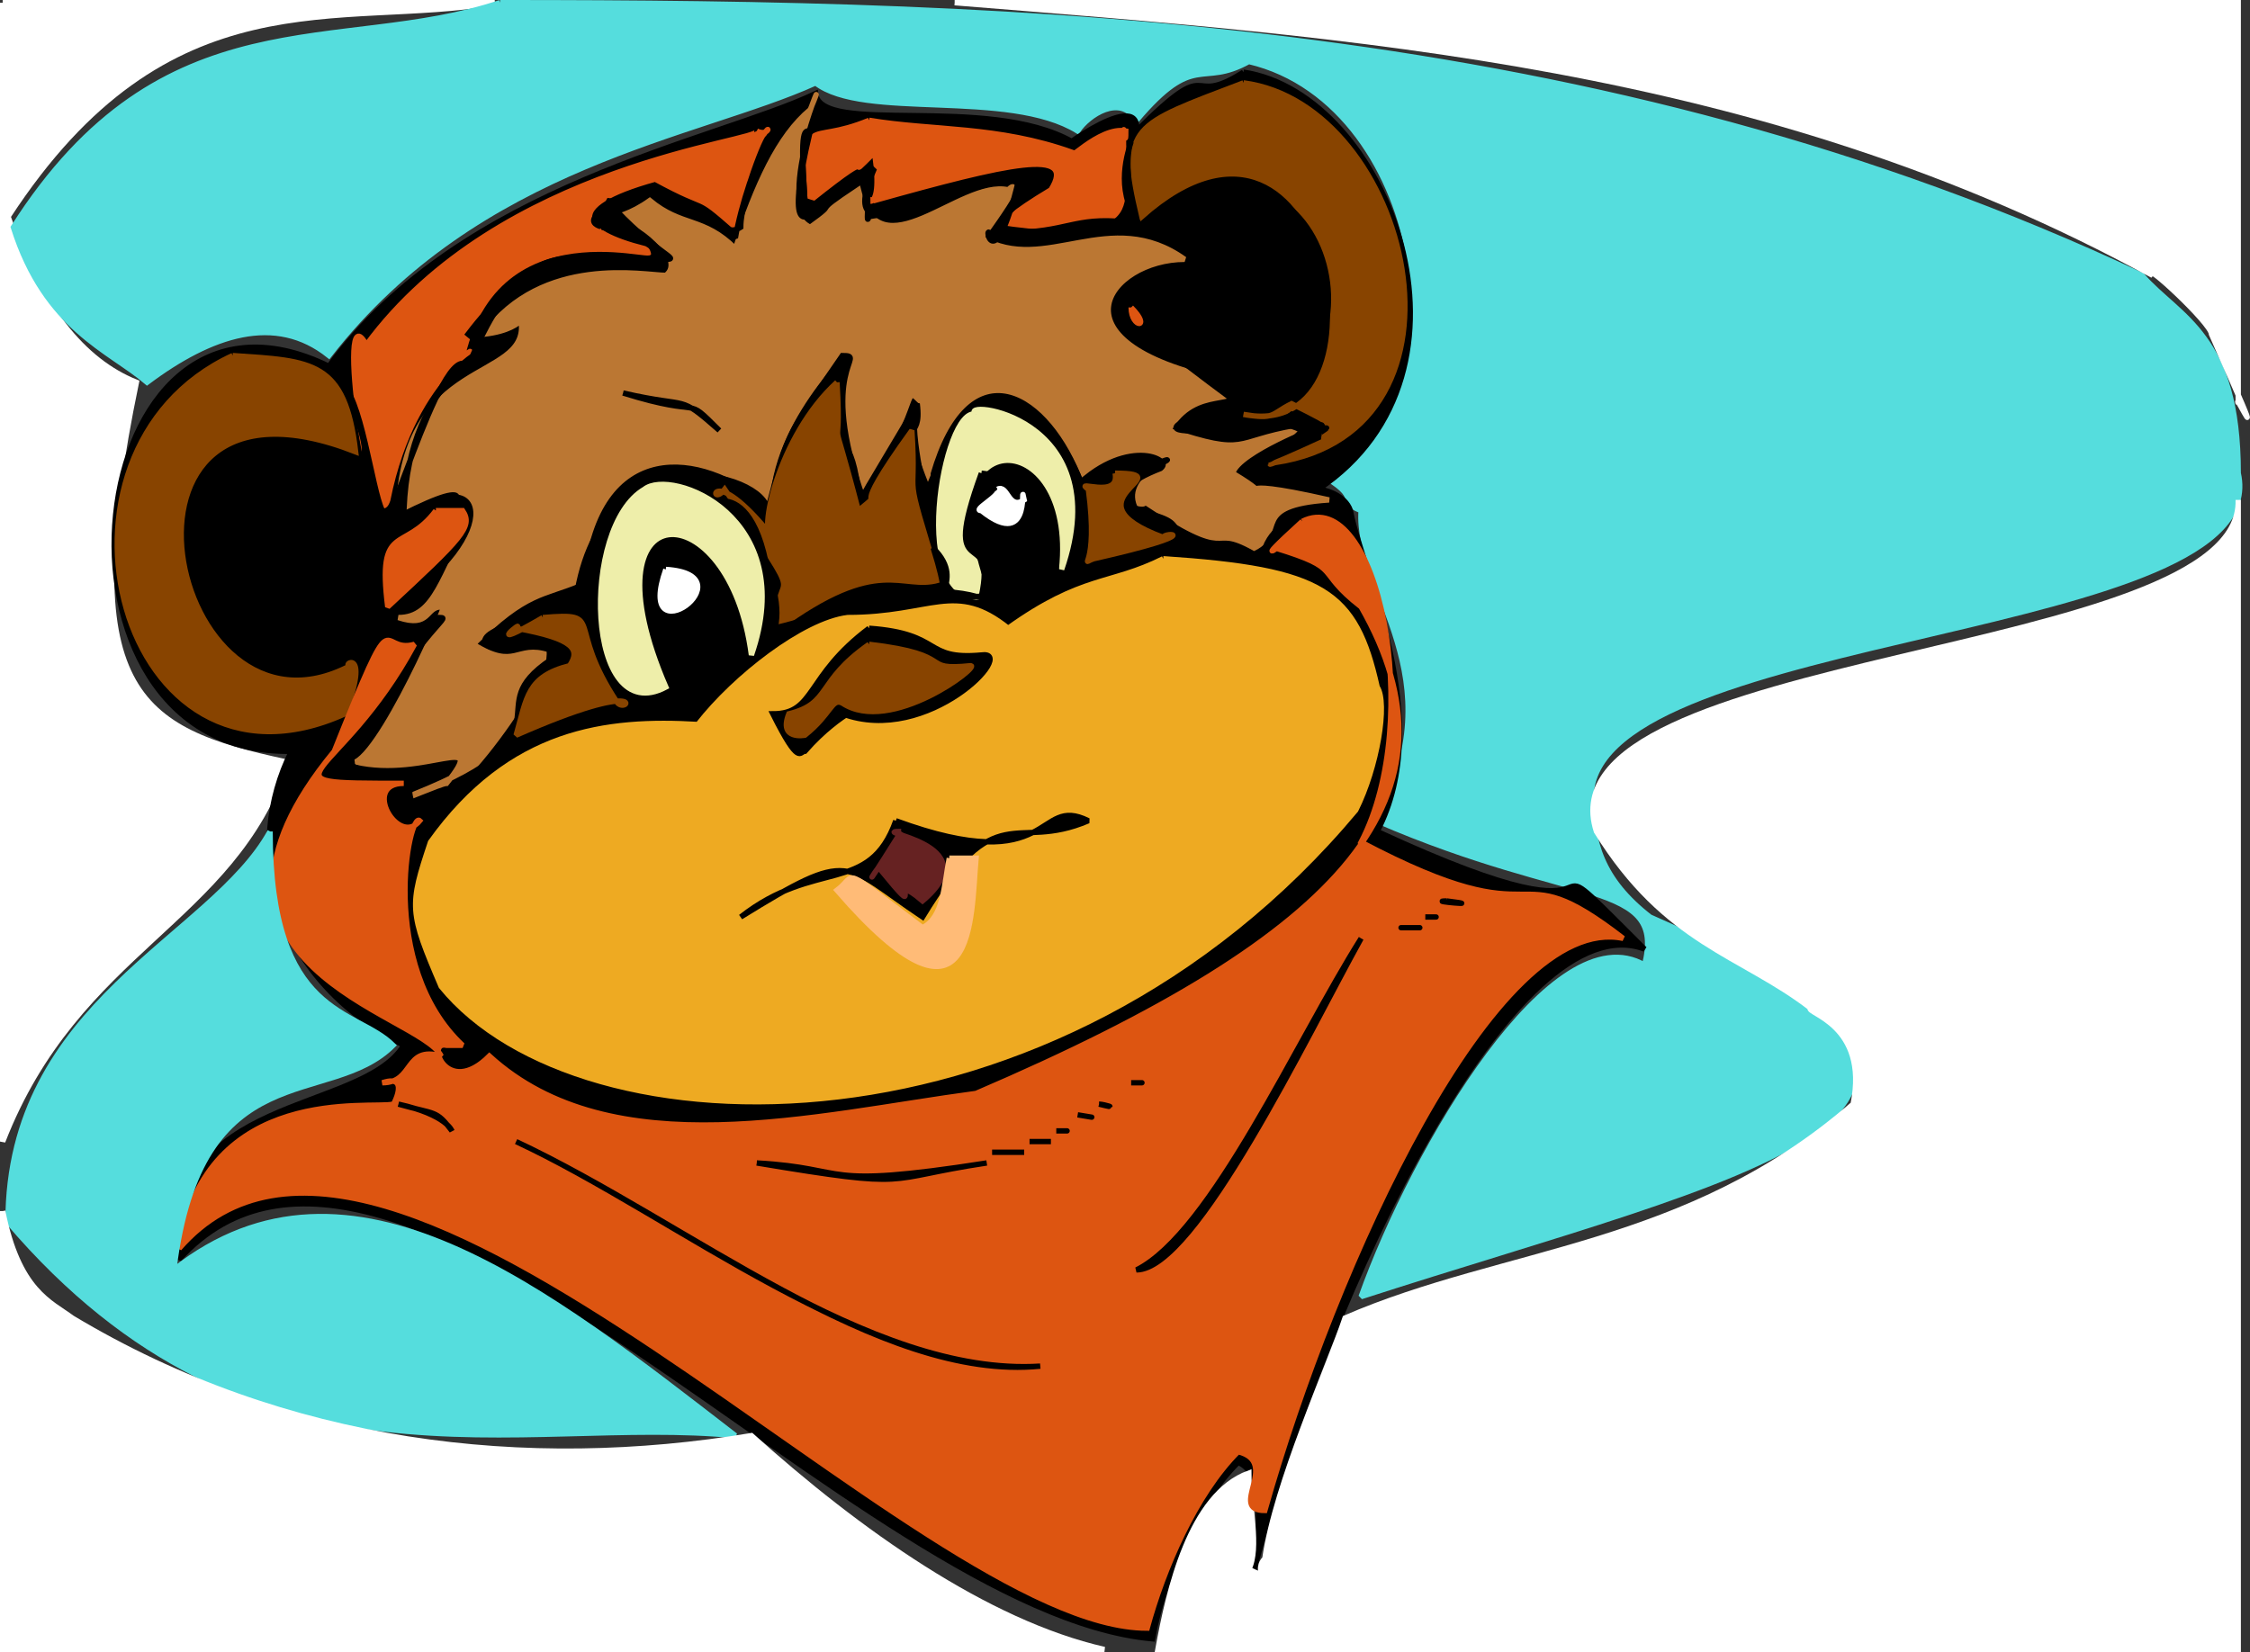 <svg xmlns="http://www.w3.org/2000/svg" width="420.702" height="309" version="1.2"><rect width="100%" height="100%" fill="#333333" stroke="none"/><g fill="none" stroke="#000" stroke-miterlimit="2" font-family="'Sans Serif'" font-size="12.5" font-weight="400"><path fill="#fff" stroke="#fff" d="M.5.5h92c-29 5-61-6-91 40 6 17 14 27 24 31-12 58 0 65 28 71-10 30-39 35-53 71V.5" vector-effect="non-scaling-stroke"/><path fill="#5dd" stroke="#5dd" d="M93.5.5c99 0 205 3 307 51 7 8 18 11 18 37 7 31-119 29-121 60 0 9 2 16 11 23 82 36 17 48-54 71 10-28 36-72 53-62 4-16-13-11-50-27 15-27-4-43-3-58-5-2 1-2-8-7 29-10 21-69-13-77-9 5-10-2-21 11-3-5-9-1-11 2-13-8-40-2-49-9-22 10-63 15-91 51-10-8-22-4-34 5-7-6-19-10-25-29 28-44 61-32 91-42" vector-effect="non-scaling-stroke"/><path fill="#fff" stroke="#fff" d="M178.5.5h240v75c-1-3 7 14-5-13 0-2-13-14-11-11-73-40-150-45-224-51" vector-effect="non-scaling-stroke"/><path fill="#000" d="M232.5 13.5c27 4 47 56 14 78 1 0 5 1 6 4 2 11 16 39 5 60 54 25 24-4 50 22-24-9-59 63-73 116 1-8 2-18-3-20-8 8-14 22-16 33-55-5-142-115-182-71-3-31 34-27 42-40-25-13-30-37-21-55-50 1-40-95 7-72 25-34 72-42 91-51 1 8 32 0 48 9-7 5 13-11 12-2 15-15 9-4 20-11" vector-effect="non-scaling-stroke"/><path fill="#840" stroke="#840" d="M232.5 15.5c31 4 46 65 6 71-1 0-4 2 9-4 0-4 4-2-6-7-4 2-3 3-9 2 30 6 17-69-19-37-4-17-2-17 19-25" vector-effect="non-scaling-stroke"/><path fill="#b73" stroke="#b73" d="M151.5 20.5c5-12-9 18 0 22 7-5 0-1 9-7 4 16 19-2 28 0 1-1 3-2-5 9 12 7 24-6 38 4-14 0-27 16 9 23 2 5-7 0-12 9 15 5 12 2 24 0 5-2-11 4-12 8 10 6-4 0 18 5-15 1-8 6-14 9-9-5-3 3-21-9 3 2-9 0 4-5 4-3-5-8-15 0-7-17-22-24-29 0 1 7-3-10-1-13-4-4 0-1-11 16-2-14-4-1-3-27 3-2-14 12-15 29-12-10-32-13-35 15-7 3-10 2-20 12 8 5 8 0 14 2-15 10 5 14-25 26-4 2 5-2 6-2 8-10-4-1-17-4 6-3 20-36 16-29-3 0-2 4-8 2 7 0 8-8 14-18-4-4 2-10-14-2 1-29 24-24 23-35 1-4 2 1-7 2 11-15 30-11 34-11 4-3-5-11-10-11s0 2 7-3c6 5 10 3 16 9 4-12 8-21 14-26" vector-effect="non-scaling-stroke"/><path fill="#d51" stroke="#d51" d="M162.5 22.5c12 2 24 1 38 6-2 3 5-5 10-4 0 6-1-12 0 16-10-1-11 2-22 2 2 0-7 2 8-7 5-8-8-5-33 2-3-1 2 4 0-9-7 7 3-3-12 9-1-17-1-10 11-15m-21 2c4 2 2-8-4 18-8-7-4-3-15-9-18 5-14 10-2 13 7 4-27-10-34 20 6-3-9 2-14 27-3 9-10-40-4-29 25-34 74-38 73-40" vector-effect="non-scaling-stroke"/><path fill="#000" d="M151.5 24.5c-1 0-2-1-1 13 6 2 1 0 13-6-9 20 18-1 33 2-4 0-1-2-10 9 33 5 22-8 25-16-1 3-3 10 2 16 34-27 49 29 18 33-6 4 4 7 10 2 7 5 5 0 6 3 3-2-7 3-9 4 2-4-7 8 5-4-7-3-1 1-22 0 5 0-12 1 10-5-31-23-21-17-9-24 6-9-23-10-37-7-2-5 0 10 5-11-14 0-7 4-28 7-1 3 1-8-2-7-5 4-7 3-9 7 0-1-5 5 0-16" vector-effect="non-scaling-stroke"/><path fill="#000" d="M143.5 26.5c1-4-5 10-5 16-3 2-6-2-16-7-4 2-3 3-9 2 9 10 14 11 11 11-6 5-18-11-37 14 7 6 6 1 9 0-5 2-21 9-21 35 15-12 19 2-2 16-3-2-1 10 8 2 4 0-1-1-17 27 9 5 10 1 19 2-1 0-1 0-7 2 0 16 20-9 26-22 1-7-1-3-11-4 4 2-9-1 9-5 2-1-4-3 7-2 4-34 36-25 36-18 4-15 3-13 14-29 5 0-5 2 4 27-1 0 0-1 10-18 1 8-4 1 2 16 13-34 28-5 29 0 16-9 4-2 15-5 4-2-9 2-5 9 14 3-1 4 22 9 3 1 4-8 8-7 0 0-4 0-6 5 43 17 18 71-22 84-9 3-5 2-16 7-36 21-77 16-114 4h3c-5-5-15-26-7-46h-6c2 1-4-1 2-5-3-4-5-1-15-2 13-9 15-25 17-24-9-3-4-11-16 17 6 4 3-5 4-15-28 19-54-52-1-36 8 2-5-21-2-15 4 2 6 20 8 24-1 13 11-33 16-27 13-31 23-16 34-20-2 4 7-4-9-6 1 0-8-1 9-7 6 4 11 3 16 9 1-6 4-15 6-18" vector-effect="non-scaling-stroke"/><path fill="#d51" stroke="#d51" d="M211.5 57.5c4 4 0 4 0 0" vector-effect="non-scaling-stroke"/><path fill="#840" stroke="#840" d="M43.5 66.5c15 1 21 1 23 18-51-20-35 58-1 40-2 0 4-4-1 9-42 19-60-49-21-67m113 5c1 17-2 1 4 24 6-5-3 3 10-15 1 15-2 5 5 28-7 2-11-5-30 9-1-13 7-1-10-26-3 4-3-6 9 9-3 0 1-19 12-29" vector-effect="non-scaling-stroke"/><path fill="#000" d="M116.5 73.5c16 5 11 0 18 7-8-7-5-4-18-7" vector-effect="non-scaling-stroke"/><path fill="#eea" stroke="#eea" d="M182.5 77.5c-4-3 26 0 16 29 3-28-27-28-14 5-15 3-8-36-2-34" vector-effect="non-scaling-stroke"/><path fill="#000" d="M183.5 88.5c7 1 14 0 14 20 4 0 5 2 6-11 0 2-1-4 0 9 7 0 2-3 13-2-17 3-13 1-26 11-26-20-71 29-92 22 16-2 7-3 18-4 3-8-1 0-5-13 6 12 8 12 14 11-17-26 8-48 13-7 8-3 11-13-3-31-6 3 8-9 9 24 14-3 19-9 31-6-3-4 4 7-1-9 7 7-4 10 9 9 3-14-8-1 0-23" vector-effect="non-scaling-stroke"/><path fill="#840" stroke="#840" d="M208.5 88.5c13 0-10 5 9 12 0-1 9-1-13 4-3 1 1 2-1-13-3-2 6 2 5-3" vector-effect="non-scaling-stroke"/><path fill="#eea" stroke="#eea" d="M120.5 91.5c5-4 29 5 20 31-4-31-32-31-16 6-15 8-16-30-4-37" vector-effect="non-scaling-stroke"/><path fill="#fff" stroke="#fff" d="M186.5 91.5c2-1 2 4 5 2-1-5 2 10-8 2-2 0 4-3 3-4m232 2v215h-202c2-11 6-29 17-33 0 6 2 14 0 18 4 2 1 0 3-2 2-14 12-36 15-45 30-13 64-13 95-40 3-15-9-17-8-18-13-10-27-12-40-33-11-34 121-32 120-62" vector-effect="non-scaling-stroke"/><path fill="#d51" stroke="#d51" d="M81.5 95.5h5c2 3 0 5-14 18-2-16 3-10 9-18m162 2c14-7 23 37 11 60 36 19 27 1 49 18-24-5-54 61-67 107-7 0 3-9-5-11-8 8-14 22-17 33-43 0-142-116-181-71 5-31 36-26 40-27-1 2 4-6-2-4 6 0 4-7 11-5-4-8-53-17-20-57 12-30 8-18 15-20-14 26-31 26-2 26-8 0-1 12 3 7-2-2-8 27 8 42h-3c-4-1 0 10 8 2 23 21 61 11 91 7 70-30 92-56 72-91-9-7-3-7-16-11 3-2-6 5 5-5" vector-effect="non-scaling-stroke"/><path fill="#ea2" stroke="#ea2" d="M217.5 104.5c30 2 36 6 40 24 2 3 0 15-4 23-56 67-145 65-171 33-6-14-6-15-2-27 15-21 33-23 50-22 7-9 20-19 28-20 16 0 20-6 30 2 14-10 19-8 29-13" vector-effect="non-scaling-stroke"/><path fill="#fff" stroke="#fff" d="M124.5 106.5c16 1-6 17 0 0" vector-effect="non-scaling-stroke"/><path fill="#840" stroke="#840" d="M101.5 115.5c12-1 4 1 14 16 2 2 6-5-19 6 2-7 2-11 10-13 2-3 1-5-10-7 2-2-7 5 5-2" vector-effect="non-scaling-stroke"/><path fill="#000" d="M162.5 117.5c14 1 10 6 21 5 7-1-10 17-26 11 6-2 0-1-7 7-1 0-1 3-6-7 8 0 6-7 18-16" vector-effect="non-scaling-stroke"/><path fill="#840" stroke="#840" d="M162.5 120.5c17 2 9 5 19 4 2 0-15 13-24 7-2-1-2 2-7 6 0 0-5 1-3-4 8-2 5-6 15-13" vector-effect="non-scaling-stroke"/><path fill="#000" d="M167.5 153.5c30 11 26-5 36 0-14 6-17-5-31 18-15-10-13-13-34 0 14-11 24-4 29-18" vector-effect="non-scaling-stroke"/><path fill="#5dd" stroke="#5dd" d="M50.5 155.5c0 35 16 33 23 40-12 12-36 1-41 42 33-26 70 4 105 31-40-4-90 14-136-40 0-41 38-53 49-73" vector-effect="non-scaling-stroke"/><path fill="#622" stroke="#622" d="M168.5 155.5c-7 0 17 2 4 13-7-6 1 5-8-6 1-3-6 9 4-7" vector-effect="non-scaling-stroke"/><path fill="#fb7" stroke="#fb7" d="M177.5 160.5h5c-1 11 0 36-26 6 4-3 0-5 16 7 4-2 4-8 5-13" vector-effect="non-scaling-stroke"/><path fill="#000" d="M270.5 168.5c-4 0 8 1 0 0m-4 3c4 0 1 0 0 0m-4 2c-3 0 8 0 0 0m-8 2c-12 19-28 55-42 62 11 0 32-44 42-62m-43 27c4 0 1 0 0 0m-137 4c7 2 7 1 10 5 0 0-1-3-10-5m131 0c4 1 1 0 0 0m-4 2s6 1 0 0m-4 3c4 0 1 0 0 0m-101 2c30 14 66 44 98 42-30 3-66-27-98-42m96 0h4-4m-7 2h6-6m-44 2c30 5 23 3 43 0-32 5-25 1-43 0" vector-effect="non-scaling-stroke"/><path fill="#fff" stroke="#fff" d="M.5 226.5c3 15 9 17 13 20 40 24 85 29 127 22 20 18 44 35 66 40H.5v-82" vector-effect="non-scaling-stroke"/></g></svg>
